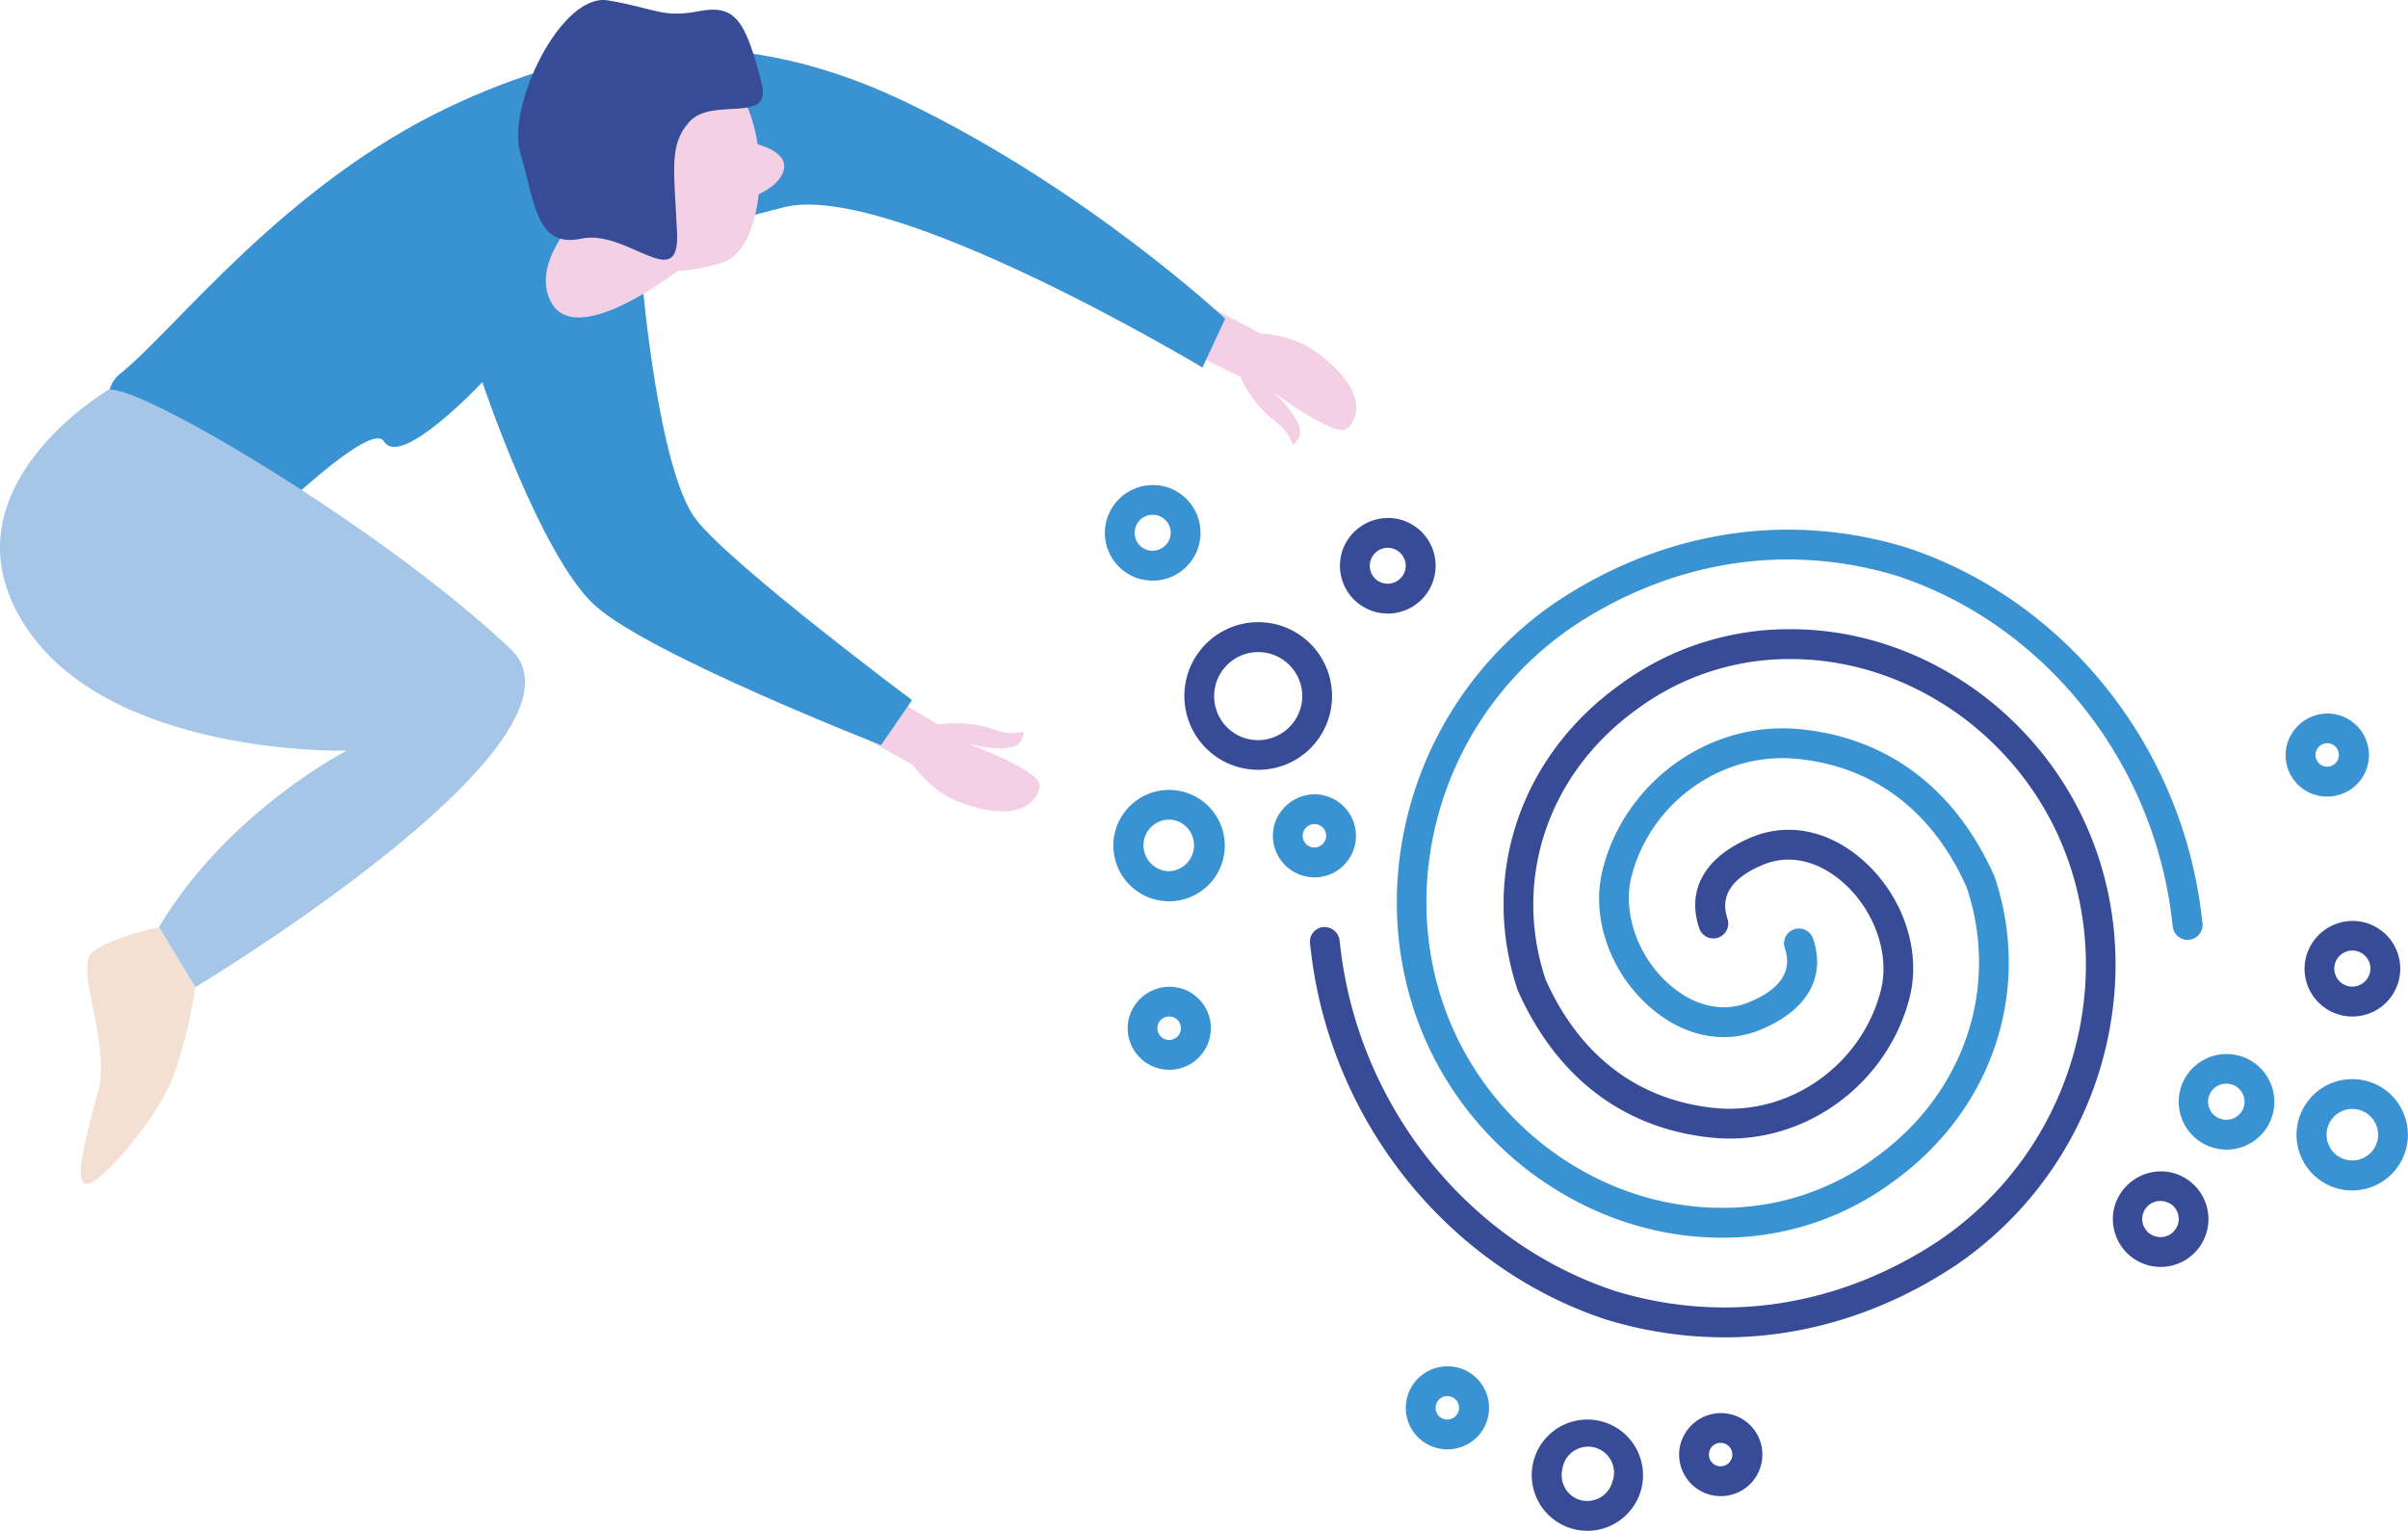<svg xmlns="http://www.w3.org/2000/svg" viewBox="0 0 742.68 472.25"><defs><style>.cls-1{fill:#f3d0e5;}.cls-2{fill:#3992d2;}.cls-3{fill:#384b96;}.cls-4{fill:#a6c6e8;}.cls-5{fill:#f3e0d2;}</style></defs><g id="Capa_2" data-name="Capa 2"><g id="Capa_1-2" data-name="Capa 1"><path class="cls-1" d="M367.37,108.77l15.11,7.44s3.6,8.4,10.78,13.75,3.95,9.85,7.18,5.36-7.86-14.47-7.86-14.47,19.3,14.45,22.88,11.41,6.69-11.84-9.49-23.65c-7.59-5.54-17.16-5.7-17.16-5.7l-16-8.46Z"></path><path class="cls-1" d="M274.84,214.86l14.45,8.66s9-1.54,17.4,1.59,10.42-2,8.4,3.12-16.42,1.25-16.42,1.25,22.61,8.36,22,13-6.31,12.05-25,4.87c-8.77-3.37-14.1-11.32-14.1-11.32l-15.78-8.83Z"></path><path class="cls-2" d="M198.22,88.2s5,57.66,16.58,72.24S281.29,216,281.29,216l-9.55,13.89S200.28,202,183.51,186.81s-34.74-68.91-34.74-68.91-25.13,26.85-30.32,18.3-55.38,43.88-55.38,43.88-42.55-51.7-26-64.79S87.82,56.75,139.27,32.66c37.64-17.63,83.58-28.2,139.6-1.41s99,67.07,99,67.07l-7,15.07s-96.53-58-129.29-49.4S206.39,71.62,198.22,88.2Z"></path><path class="cls-1" d="M210.3,82.62s-31.58,25-40,11.14,12.87-32.25,12.87-32.25Z"></path><path class="cls-1" d="M183.28,31.76c10.81-2.1,12,11.2,12,11.2s6.5-21.94,15.14-23.18c13.72-2,21.11,10.51,23.26,24.72,3.66,1.08,9.46,3.56,7.95,8.28-1.07,3.37-4.47,5.67-7.62,7.14-1.12,10.37-4.94,19.17-11.07,21-19.43,6-21.85.42-34.3-4-6-2.14-2-13.39-5.48-15.41C178.72,58.92,172,34,183.28,31.76Z"></path><path class="cls-3" d="M234.93,25.79c-5-19.56-8.14-24.52-19.41-22.33s-13.46-.89-28-3.34S156.1,33,160.5,47.34s4.6,29.37,18.74,26.29S209.69,91,208.82,71.79s-2.61-27,3.69-34.11C219.68,29.58,238.23,38.6,234.93,25.79Z"></path><path class="cls-4" d="M32.77,120.71s-51.32,30.38-25.51,71.61,99.65,39.28,99.65,39.28S70.33,250.3,49,286.07l11.24,18.51s126.86-76.34,97.19-104.41C116.51,161.48,36.73,114.81,32.77,120.71Z"></path><path class="cls-5" d="M49,286.07s-14.69,3.07-20.48,7.66,5.84,27.93,1.68,43.22-7.58,28.28-3.28,28.3S49.46,344,53.8,331.08a144.5,144.5,0,0,0,6.41-26.5Z"></path><path class="cls-2" d="M471.87,361.56c17.7,13.27,38.17,20.29,59.23,20.29a88,88,0,0,0,53.18-17.58c30.41-22.11,42.55-58.91,30.9-93.8-12-27-32.73-42.77-59.89-45.49-1.83-.18-3.7-.27-5.53-.27-25.92,0-49.28,18.44-55.53,43.85-3.59,14.57,2.39,31.6,14.87,42.36,6.88,5.92,14.67,9.05,22.53,9.05a29.5,29.5,0,0,0,11.22-2.23c14.44-5.91,20.4-16.18,16.34-28.17a4.65,4.65,0,0,0-5.83-2.87,4.6,4.6,0,0,0-2.88,5.82c2.4,7.09-1.34,12.71-11.11,16.72a20.3,20.3,0,0,1-7.68,1.52c-5.68,0-11.42-2.36-16.58-6.81-9.78-8.42-14.7-22.08-12-33.2,5.26-21.35,24.86-36.85,46.61-36.85,1.53,0,3.08.07,4.61.22,23.68,2.38,41.76,16.11,52.25,39.67,10.25,30.74-.66,63.35-27.81,83.09a78.85,78.85,0,0,1-47.72,15.76c-19.06,0-37.62-6.36-53.68-18.41-24.59-18.73-38.23-47.41-37.4-78.68a103.27,103.27,0,0,1,45.19-82.28c20.29-13.52,43.19-20.67,66.24-20.67a115.46,115.46,0,0,1,34,5.17c44.13,14.7,77.08,54.9,84,102.4.52,3.93.72,5.62.73,5.74a4.59,4.59,0,0,0,8.17,2.3,4.5,4.5,0,0,0,1-3.39s-.21-1.68-.76-5.9c-7.36-51-42.79-94.09-90.25-109.9a125.23,125.23,0,0,0-36.87-5.61c-24.83,0-49.5,7.69-71.34,22.24a112.57,112.57,0,0,0-49.23,89.66C429.93,309.57,444.89,341,471.87,361.56Z"></path><path class="cls-3" d="M611.43,214.42c-17.69-13.28-38.18-20.3-59.24-20.3A87.85,87.85,0,0,0,499,211.7c-30.41,22.12-42.55,58.92-30.91,93.81,12,27,32.74,42.76,59.9,45.48,1.83.18,3.68.28,5.51.28,25.94,0,49.3-18.45,55.55-43.86,3.58-14.57-2.39-31.59-14.87-42.35-6.89-5.92-14.68-9.05-22.54-9.05a29.41,29.41,0,0,0-11.21,2.22c-14.44,5.91-20.4,16.18-16.34,28.17a4.59,4.59,0,1,0,8.7-2.95c-2.4-7.08,1.35-12.71,11.12-16.71a19.9,19.9,0,0,1,7.68-1.53c5.68,0,11.42,2.36,16.58,6.82,9.78,8.42,14.7,22.07,12,33.19-5.26,21.35-24.88,36.85-46.66,36.85-1.52,0-3.06-.07-4.57-.22-23.68-2.37-41.75-16.1-52.25-39.66-10.24-30.74.68-63.36,27.81-83.1a78.9,78.9,0,0,1,47.73-15.76c19,0,37.62,6.37,53.68,18.41,24.59,18.74,38.22,47.42,37.4,78.68A103.27,103.27,0,0,1,598.1,382.7c-20.29,13.53-43.19,20.68-66.24,20.68a115.57,115.57,0,0,1-34-5.17c-44.13-14.71-77.09-54.9-84-102.4-.51-3.94-.71-5.6-.72-5.74a4.63,4.63,0,0,0-4.6-4.05l-.51,0a4.57,4.57,0,0,0-4,5.1s.2,1.68.75,5.91C412.14,348,447.56,391.14,495,407a125.33,125.33,0,0,0,36.88,5.6c24.84,0,49.5-7.69,71.33-22.24a112.57,112.57,0,0,0,49.23-89.66C653.37,266.4,638.41,235,611.43,214.42Z"></path><path class="cls-3" d="M410.22,220a22.82,22.82,0,0,0-16.89-27.44,23.57,23.57,0,0,0-5.28-.61,22.78,22.78,0,0,0-5.26,44.94,23.64,23.64,0,0,0,5.28.61A22.69,22.69,0,0,0,410.22,220Zm-8.94-2.13A13.68,13.68,0,0,1,384.92,228a13.59,13.59,0,1,1,16.36-10.08Z"></path><path class="cls-2" d="M352.11,178.73a15.26,15.26,0,0,0,3.41.4,14.75,14.75,0,0,0,3.41-29.1A14.85,14.85,0,0,0,341.17,161a14.74,14.74,0,0,0,10.94,17.76Zm-2-15.63a5.53,5.53,0,0,1,5.4-4.28,5.68,5.68,0,0,1,1.29.15,5.56,5.56,0,0,1,4.12,6.69,5.66,5.66,0,0,1-6.69,4.13,5.54,5.54,0,0,1-4.12-6.69Z"></path><path class="cls-3" d="M669.81,361.78a14.37,14.37,0,0,0-3.33-.39,14.93,14.93,0,0,0-14.43,11.32A14.78,14.78,0,0,0,663,390.48a15.16,15.16,0,0,0,3.43.39,14.75,14.75,0,0,0,3.4-29.09Zm2,15.63a5.63,5.63,0,0,1-5.46,4.26,5,5,0,0,1-1.22-.14,5.56,5.56,0,0,1,1.28-11,5.84,5.84,0,0,1,1.29.16,5.58,5.58,0,0,1,3.45,2.48A5.52,5.52,0,0,1,671.8,377.41Z"></path><path class="cls-3" d="M725.61,284.12a14.94,14.94,0,0,0-14.43,11.33,14.74,14.74,0,0,0,10.93,17.76,14.83,14.83,0,0,0,3.44.4,14.75,14.75,0,0,0,3.4-29.1A15.09,15.09,0,0,0,725.61,284.12Zm5.33,16a5.63,5.63,0,0,1-6.7,4.13,5.57,5.57,0,1,1,6.7-4.13Z"></path><path class="cls-2" d="M690.12,325.58a14.8,14.8,0,0,0-17.76,10.93,14.78,14.78,0,0,0,10.94,17.77,15.28,15.28,0,0,0,3.42.4,14.75,14.75,0,0,0,3.4-29.1Zm2,15.63a5.64,5.64,0,0,1-5.45,4.27,5.75,5.75,0,0,1-1.24-.14,5.56,5.56,0,0,1,1.27-11,5.68,5.68,0,0,1,1.29.15,5.57,5.57,0,0,1,4.13,6.69Z"></path><path class="cls-3" d="M424.6,188.89a15.42,15.42,0,0,0,3.42.4,14.75,14.75,0,0,0,3.42-29.1,14.51,14.51,0,0,0-3.34-.39,14.91,14.91,0,0,0-14.43,11.32,14.76,14.76,0,0,0,10.93,17.77Zm8.82-13.07a5.62,5.62,0,0,1-5.44,4.27,5.28,5.28,0,0,1-1.25-.15,5.46,5.46,0,0,1-3.45-2.48A5.58,5.58,0,0,1,428,169a5.69,5.69,0,0,1,1.29.16A5.56,5.56,0,0,1,433.42,175.82Z"></path><path class="cls-3" d="M493.57,438.43a17.16,17.16,0,1,0,10.63,7.7A17.09,17.09,0,0,0,493.57,438.43Zm-11.7,14.84A8,8,0,1,1,497.34,457a8.08,8.08,0,0,1-9.58,5.89,7.95,7.95,0,0,1-5.89-9.57Z"></path><path class="cls-2" d="M364.58,244.18a17.18,17.18,0,1,0,10.62,7.7A17.18,17.18,0,0,0,364.58,244.18ZM352.88,259a7.92,7.92,0,0,1,7.72-6.12,8.21,8.21,0,0,1,1.85.22,8,8,0,0,1-1.85,15.69,7.51,7.51,0,0,1-1.83-.22,8,8,0,0,1-5.89-9.57Z"></path><path class="cls-2" d="M740.12,341.1a17.08,17.08,0,0,0-10.63-7.7,17.52,17.52,0,0,0-4-.46,17.17,17.17,0,1,0,14.6,8.16Zm-22.33,7.15a7.93,7.93,0,0,1,7.73-6.12,7.48,7.48,0,0,1,1.84.22,8,8,0,0,1,5.91,9.57,8.06,8.06,0,0,1-7.78,6.11,7.92,7.92,0,0,1-6.74-3.78A7.93,7.93,0,0,1,717.79,348.25Z"></path><path class="cls-2" d="M417.86,260.83a12.82,12.82,0,0,0-9.5-15.42,12.39,12.39,0,0,0-2.91-.35,13,13,0,0,0-12.52,9.85,12.83,12.83,0,0,0,9.51,15.41,12.18,12.18,0,0,0,3,.36A12.77,12.77,0,0,0,417.86,260.83Zm-13.3.56a3.62,3.62,0,1,1,4.36-2.69A3.71,3.71,0,0,1,404.56,261.39Z"></path><path class="cls-3" d="M533.65,436.31a12.36,12.36,0,0,0-2.9-.34,13,13,0,0,0-12.53,9.84,12.84,12.84,0,0,0,9.5,15.43,13.46,13.46,0,0,0,3,.34,12.81,12.81,0,0,0,3-25.27Zm.55,13.3a3.66,3.66,0,0,1-3.55,2.78,3.57,3.57,0,0,1-.8-.09,3.63,3.63,0,0,1-2.68-4.37,3.59,3.59,0,0,1,3.5-2.78,3.67,3.67,0,0,1,.86.1A3.62,3.62,0,0,1,534.2,449.61Z"></path><path class="cls-2" d="M449.35,421.88a12.84,12.84,0,0,0-15.42,9.51,12.79,12.79,0,0,0,9.49,15.41,12.37,12.37,0,0,0,3,.35,12.81,12.81,0,0,0,3-25.27Zm.55,13.3a3.64,3.64,0,0,1-3.53,2.78,3.31,3.31,0,0,1-.83-.1,3.61,3.61,0,0,1-2.67-4.35,3.6,3.6,0,0,1,3.51-2.79,3.54,3.54,0,0,1,.85.11A3.6,3.6,0,0,1,449.9,435.18Z"></path><path class="cls-2" d="M363.58,304.77a12.38,12.38,0,0,0-2.91-.34,13,13,0,0,0-12.52,9.84,12.81,12.81,0,0,0,9.5,15.42,12.26,12.26,0,0,0,3,.36,12.82,12.82,0,0,0,3-25.28Zm.55,13.3a3.69,3.69,0,0,1-4.35,2.69,3.62,3.62,0,0,1,.82-7.15,4,4,0,0,1,.85.1A3.62,3.62,0,0,1,364.13,318.07Z"></path><path class="cls-2" d="M717.76,245.75a12.8,12.8,0,0,0,3-25.26,12.54,12.54,0,0,0-2.92-.35A13,13,0,0,0,705.29,230a12.77,12.77,0,0,0,12.47,15.76Zm3.51-12a3.66,3.66,0,0,1-4.36,2.69,3.63,3.63,0,0,1,.83-7.15,3.4,3.4,0,0,1,.84.11A3.62,3.62,0,0,1,721.27,233.78Z"></path></g></g></svg>